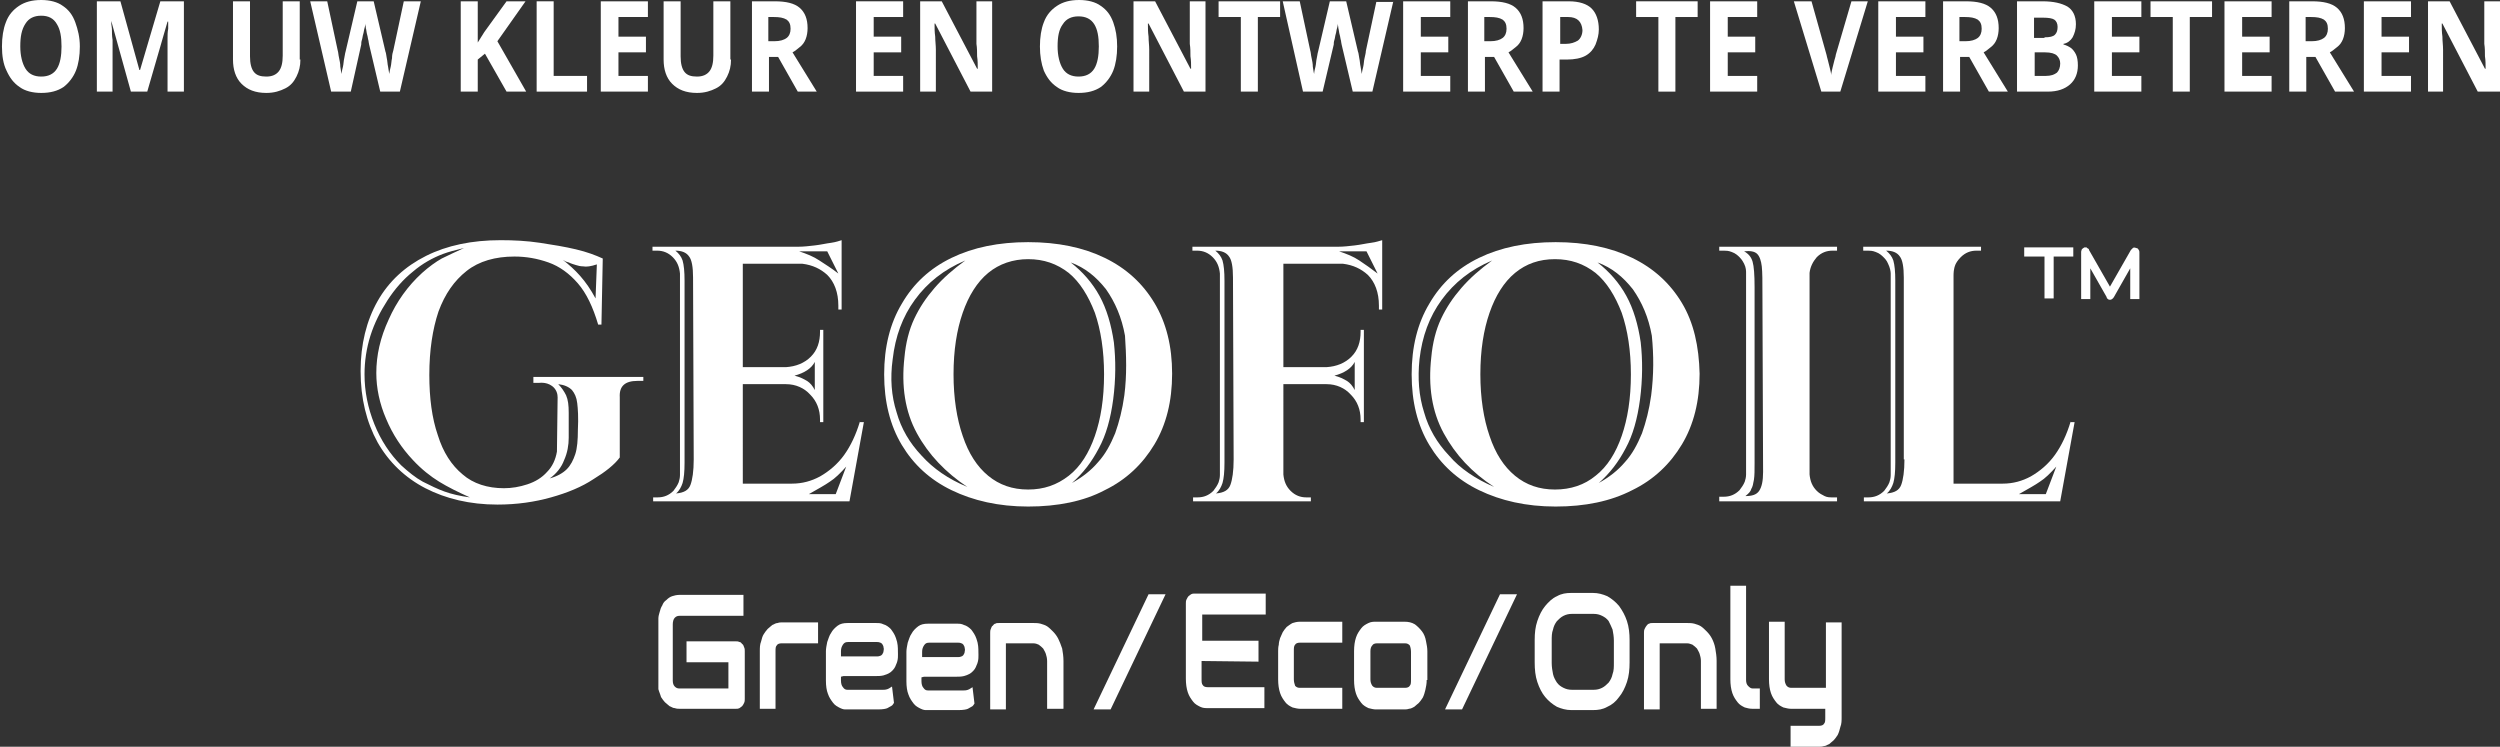 <?xml version="1.0" encoding="utf-8"?>
<!-- Generator: Adobe Illustrator 25.0.0, SVG Export Plug-In . SVG Version: 6.00 Build 0)  -->
<svg version="1.1" id="레이어_1" xmlns="http://www.w3.org/2000/svg" xmlns:xlink="http://www.w3.org/1999/xlink" x="0px"
	 y="0px" viewBox="0 0 382 114.1" style="enable-background:new 0 0 382 114.1;" xml:space="preserve">
<rect x="0" y="0" width="382" height="114.1" fill="#333333" stroke="none"/>
<style type="text/css">
	.st0{fill:#FFFFFF;}
	.st1{enable-background:new    ;}
</style>
<g>
	<g>
		<g>
			<g>
				<path class="st0" d="M81.5,57.9v0.6h0.9c0.1,0,1.4-0.2,2.3,0.8c0.6,0.7,0.5,1.5,0.5,1.7l-0.1,8c-0.2,1.2-0.7,2.3-1.5,3.1
					c-0.8,0.9-1.8,1.5-3,1.9s-2.4,0.6-3.6,0.6c-2.5,0-4.7-0.7-6.3-2.1c-1.7-1.4-3-3.4-3.8-6c-0.9-2.6-1.3-5.7-1.3-9.2
					c0-3.8,0.5-7,1.4-9.7c1-2.7,2.4-4.7,4.3-6.2s4.4-2.2,7.3-2.2c1.8,0,3.5,0.3,5.2,0.9c1.7,0.6,3.2,1.7,4.5,3.2s2.3,3.6,3.1,6.3
					h0.5l0.2-10.1c-1.1-0.5-2.4-1-4.1-1.4s-3.5-0.7-5.5-1s-4-0.4-6-0.4c-4.4,0-8.2,0.8-11.4,2.4c-3.2,1.6-5.7,3.9-7.4,6.9
					s-2.6,6.6-2.6,10.7c0,4.2,0.9,7.8,2.6,10.9c1.7,3,4.2,5.4,7.3,7c3.1,1.6,6.8,2.5,11,2.5c3,0,5.7-0.4,8.2-1.1s4.7-1.6,6.5-2.8
					c1.8-1.1,3.2-2.2,4-3.3v-9.2c-0.1-1.7,0.8-2.5,2.7-2.5h0.9v-0.6H81.5V57.9z M86.9,40.1c0.4,0.2,0.8,0.3,1.1,0.4
					c0.3,0.1,0.7,0.2,1.1,0.2c0.5,0.1,1.2,0,2.1-0.3L91,45.6c-1.5-2.8-3.1-4.4-5-5.9C86.3,39.9,86.5,40,86.9,40.1z M67.9,75.1
					c-1.1-0.4-2.1-0.9-3.3-1.5c-1.1-0.6-2.2-1.5-3.3-2.5c-1.7-1.7-3.1-3.8-4.1-6.3s-1.5-5-1.5-7.6c0-2,0.3-4,0.9-5.9
					c0.6-1.9,1.5-3.7,2.6-5.4s2.4-3.2,3.9-4.4c1.4-1.2,3-2.1,4.6-2.7c0.8-0.3,1.9-0.6,3.2-0.9c-1.3,0.6-2.4,1.1-3.4,1.6
					c-0.9,0.5-2,1.3-3,2.2c-2.2,2-3.9,4.4-5.1,7.1c-1.3,2.8-1.9,5.5-1.9,8.2c0,2.3,0.5,4.7,1.5,7c1,2.4,2.4,4.5,4.1,6.3
					c1.3,1.4,2.7,2.5,4,3.3s2.9,1.6,4.7,2.4C70.3,75.8,69,75.5,67.9,75.1z M87.9,69.4c-0.3,0.9-0.7,1.7-1.3,2.3
					c-0.6,0.6-1.5,1.1-2.6,1.4c1-0.7,1.8-1.7,2.2-2.8c0.5-1.1,0.7-2.3,0.7-3.4v-3.8c0-1.2-0.1-2-0.4-2.7c-0.3-0.6-0.7-1.2-1.2-1.7
					c0.9,0.1,1.6,0.4,2.1,0.9c0.4,0.5,0.7,1.1,0.8,2c0.1,0.8,0.2,2.2,0.1,4.1C88.3,67.2,88.2,68.5,87.9,69.4z"/>
			</g>
		</g>
		<g>
			<g>
				<path class="st0" d="M131.4,64.4c-0.6,2-1.4,3.7-2.4,5.1s-2.3,2.5-3.7,3.3c-1.3,0.7-2.7,1.1-4.3,1.1h-7.5V58.7h6.6
					c1.5,0,2.8,0.6,3.7,1.6c1,1,1.5,2.3,1.5,3.8v0.4h0.5v-8.3v-5.8h-0.5v0.3c0,1.5-0.4,2.8-1.4,3.8s-2.3,1.5-3.8,1.6h-6.6V40.3l0,0
					h9.1l0,0c1.6,0.2,2.8,0.8,3.8,1.7c1.1,1.1,1.7,2.7,1.7,4.7v0.6h0.5V36.7c-0.3,0.1-0.9,0.3-1.6,0.4c-0.8,0.1-1.6,0.3-2.5,0.4
					c-0.9,0.1-1.7,0.2-2.5,0.2H99.7v0.6h0.7c0.9,0,1.7,0.3,2.4,1c0.7,0.7,1,1.5,1.1,2.5v30.8c0,0.4-0.1,0.8-0.2,1.1
					c-0.2,0.5-0.5,0.9-0.8,1.3c-0.7,0.7-1.5,1-2.4,1h-0.7v0.6h30l2.2-12.1h-0.6L131.4,64.4L131.4,64.4z M124.5,55.3v4.3
					c-0.3-0.6-0.7-1.1-1.2-1.4c-0.5-0.3-1.1-0.6-1.9-0.8C122.9,57,124,56.3,124.5,55.3z M126.4,38.4l1.7,3.4c-1-0.8-2-1.4-2.9-2
					s-1.9-1-3.1-1.4H126.4z M106,70.2c0,1.8-0.2,3.1-0.5,3.9s-1,1.2-2.2,1.3c0.5-0.4,0.8-1,1-1.6c0.2-0.7,0.3-1.7,0.3-3.1V42.9
					c0-1.4-0.1-2.4-0.3-3.1c-0.2-0.6-0.6-1.1-1.1-1.5c1,0,1.7,0.3,2.1,0.9c0.4,0.5,0.6,1.6,0.6,3.2L106,70.2L106,70.2z M127.7,75.5
					h-4.1c1.4-0.8,2.5-1.4,3.2-1.9c0.8-0.5,1.6-1.3,2.5-2.3L127.7,75.5z"/>
			</g>
		</g>
		<g>
			<g>
				<path class="st0" d="M176.4,46.3c-1.8-3-4.3-5.3-7.6-6.9c-3.3-1.6-7.2-2.4-11.7-2.4s-8.4,0.8-11.7,2.4c-3.3,1.6-5.8,3.9-7.6,7
					c-1.8,3-2.7,6.6-2.7,10.8S136,65,137.8,68s4.3,5.3,7.6,6.9s7.2,2.5,11.7,2.5s8.5-0.8,11.7-2.5c3.3-1.6,5.8-4,7.6-7
					s2.7-6.6,2.7-10.8S178.2,49.3,176.4,46.3z M140.8,69.6c-1.8-1.9-3.1-4.1-3.8-6.6c-0.8-2.5-1-5.2-0.6-8.1
					c0.4-3.5,1.5-6.5,3.4-9.1s4.4-4.6,7.7-6c-1.8,1.3-3.4,2.7-4.7,4.2s-2.3,3-3.1,4.7s-1.3,3.7-1.5,5.9c-0.5,4.4,0.1,8.3,1.9,11.6
					c1.8,3.3,4.4,6,7.7,8.2C144.9,73.2,142.6,71.6,140.8,69.6z M157.1,74.8c-2.4,0-4.4-0.7-6.1-2.1c-1.7-1.4-3-3.4-3.9-6.1
					c-0.9-2.6-1.4-5.8-1.4-9.4c0-3.7,0.5-6.8,1.4-9.4c0.9-2.6,2.2-4.7,3.9-6.1c1.7-1.4,3.8-2.1,6.1-2.1c2.4,0,4.4,0.7,6.2,2.1
					c1.7,1.4,3,3.5,4,6.1c0.9,2.6,1.4,5.8,1.4,9.4c0,3.7-0.5,6.8-1.4,9.4s-2.2,4.7-4,6.1S159.5,74.8,157.1,74.8z M171.8,60.4
					c-0.3,2.2-0.8,4.1-1.4,5.8c-0.7,1.7-1.5,3.2-2.6,4.4c-1.1,1.3-2.4,2.3-4,3.2c1.7-1.5,3-3.2,4.1-5.3c1.1-2,1.8-4.5,2.2-7.5
					c0.4-3.1,0.4-6,0.1-8.7c-0.4-2.7-1.1-5.1-2.2-7.1c-1.1-2-2.6-3.7-4.4-5.1c2.2,0.8,3.9,2.2,5.4,4.1c1.4,2,2.4,4.3,2.9,7.1
					C172.1,54.3,172.2,57.3,171.8,60.4z"/>
			</g>
		</g>
		<g>
			<g>
				<path class="st0" d="M257,46.3c-1.8-3-4.3-5.3-7.6-6.9c-3.3-1.6-7.2-2.4-11.7-2.4s-8.4,0.8-11.7,2.4c-3.3,1.6-5.8,3.9-7.6,7
					c-1.8,3-2.7,6.6-2.7,10.8s0.9,7.8,2.7,10.8s4.3,5.3,7.6,6.9s7.2,2.5,11.7,2.5s8.4-0.8,11.7-2.5c3.3-1.6,5.8-4,7.6-7
					c1.8-3,2.7-6.6,2.7-10.8C259.6,52.9,258.8,49.3,257,46.3z M221.4,69.6c-1.8-1.9-3.1-4.1-3.8-6.6c-0.8-2.5-1-5.2-0.7-8.1
					c0.4-3.5,1.5-6.5,3.4-9.1s4.4-4.6,7.7-6c-1.8,1.3-3.4,2.7-4.7,4.2s-2.3,3-3.1,4.7s-1.3,3.7-1.5,5.9c-0.5,4.4,0.1,8.3,1.9,11.6
					c1.8,3.3,4.3,6,7.7,8.2C225.5,73.2,223.1,71.6,221.4,69.6z M237.6,74.8c-2.4,0-4.4-0.7-6.1-2.1c-1.7-1.4-3-3.4-3.9-6.1
					c-0.9-2.6-1.4-5.8-1.4-9.4c0-3.7,0.5-6.8,1.4-9.4c0.9-2.6,2.2-4.7,3.9-6.1c1.7-1.4,3.7-2.1,6.1-2.1c2.4,0,4.4,0.7,6.2,2.1
					c1.7,1.4,3,3.5,4,6.1c0.9,2.6,1.4,5.8,1.4,9.4c0,3.7-0.5,6.8-1.4,9.4s-2.2,4.7-4,6.1C242.1,74.1,240,74.8,237.6,74.8z
					 M252.3,60.4c-0.3,2.2-0.8,4.1-1.4,5.8c-0.7,1.7-1.5,3.2-2.6,4.4c-1.1,1.3-2.4,2.3-4,3.2c1.7-1.5,3-3.2,4.1-5.3
					c1.1-2,1.8-4.5,2.2-7.5c0.4-3.1,0.4-6,0.1-8.7c-0.4-2.7-1.1-5.1-2.2-7.1c-1.1-2-2.6-3.7-4.4-5.1c2.2,0.8,3.9,2.2,5.4,4.1
					c1.4,2,2.4,4.3,2.9,7.1C252.7,54.3,252.7,57.3,252.3,60.4z"/>
			</g>
		</g>
		<path class="st0" d="M316.9,39.2h-3.1v6.4h-1.4v-6.4h-3.1v-1.4h7.5v1.4H316.9z"/>
		<path class="st0" d="M326.9,45.7h-1.4V41l-2.5,4.4c-0.1,0.1-0.1,0.2-0.3,0.3c-0.1,0.1-0.2,0.1-0.3,0.1c-0.1,0-0.2,0-0.3-0.1
			c-0.1-0.1-0.2-0.1-0.2-0.3l-2.5-4.4v4.7H318v-7.2c0-0.2,0.1-0.3,0.1-0.4c0.1-0.1,0.2-0.2,0.4-0.3c0.1,0,0.1,0,0.2,0s0.2,0,0.2,0.1
			c0.1,0,0.1,0.1,0.2,0.1c0.1,0.1,0.1,0.1,0.1,0.2l3.2,5.6l3.2-5.6c0.1-0.1,0.2-0.2,0.3-0.3c0.1-0.1,0.3-0.1,0.5,0
			c0.2,0,0.3,0.1,0.4,0.3c0.1,0.1,0.1,0.3,0.1,0.4L326.9,45.7L326.9,45.7z"/>
		<g>
			<g>
				<path class="st0" d="M209.5,37.1c-0.8,0.1-1.6,0.3-2.5,0.4c-0.9,0.1-1.7,0.2-2.5,0.2h-22.3v0.6h0.7c0.9,0,1.7,0.3,2.4,1
					s1,1.5,1.1,2.5v30.8c0,0.4-0.1,0.8-0.2,1.1c-0.2,0.5-0.5,0.9-0.8,1.3c-0.7,0.7-1.5,1-2.4,1h-0.7v0.6h18V76c0,0-0.3,0-0.7,0
					c-0.9,0-1.7-0.3-2.4-1s-1-1.5-1.1-2.5l0,0V58.7h6.6c1.5,0,2.8,0.6,3.7,1.6c1,1,1.5,2.3,1.5,3.8v0.4h0.5v-8.3v-5.8h-0.5v0.3
					c0,1.5-0.4,2.8-1.4,3.8s-2.3,1.5-3.8,1.6h-6.6V40.3l0,0h9.1l0,0c1.6,0.2,2.8,0.8,3.8,1.7c1.1,1.1,1.7,2.7,1.7,4.7v0.6h0.5V36.7
					C210.8,36.8,210.3,37,209.5,37.1z M188.5,70.2c0,1.8-0.2,3.1-0.5,3.9s-1,1.2-2.2,1.3c0.5-0.4,0.8-1,1-1.6
					c0.2-0.7,0.3-1.7,0.3-3.1V42.9c0-1.4-0.1-2.4-0.3-3.1c-0.2-0.6-0.6-1.1-1.1-1.5c1,0,1.7,0.3,2.1,0.9c0.4,0.5,0.6,1.6,0.6,3.2
					L188.5,70.2L188.5,70.2z M207,55.3v4.3c-0.3-0.6-0.7-1.1-1.2-1.4c-0.5-0.3-1.1-0.6-1.9-0.8C205.4,57,206.5,56.3,207,55.3z
					 M207.7,39.8c-0.9-0.6-1.9-1-3.1-1.4h4.2l1.7,3.4C209.6,41.1,208.6,40.4,207.7,39.8z"/>
			</g>
		</g>
		<g>
			<g>
				<path class="st0" d="M277.6,39.3c0.7-0.7,1.5-1,2.4-1c0.4,0,0.7,0,0.7,0v-0.6h-16.9h-1.1v0.6h0.7c0.3,0,0.7,0,1.2,0.2
					c0.6,0.2,1,0.6,1.2,0.8c0.4,0.4,0.6,0.8,0.7,1c0.3,0.6,0.3,1.1,0.3,1.4v30.8c0,0.4-0.1,0.8-0.2,1.1c-0.2,0.5-0.5,0.9-0.8,1.3
					c-0.7,0.7-1.5,1-2.4,1h-0.7v0.7c6,0,12,0,18,0c0-0.2,0-0.4,0-0.6c-0.2,0-0.4,0-0.7,0c-0.4,0-0.8,0-1.2-0.2
					c-0.4-0.2-0.8-0.4-1.2-0.8c-0.7-0.7-1-1.5-1.1-2.5V41.7C276.6,40.8,277,40,277.6,39.3z M269.4,72.1c0,1.4-0.2,2.3-0.6,2.9
					s-1.1,0.8-2.1,0.8c0.5-0.4,0.8-0.7,0.9-1.1c0.2-0.3,0.3-0.8,0.4-1.4s0.1-1.5,0.1-2.6V43.9c0-1.9-0.1-3.2-0.3-3.9
					c-0.2-0.7-0.6-1.2-1.3-1.6c0.9-0.1,1.6,0,2,0.4s0.6,1.1,0.7,1.9c0.1,0.9,0.1,2.3,0.1,4.3L269.4,72.1L269.4,72.1z"/>
			</g>
		</g>
		<g>
			<g>
				<path class="st0" d="M316.4,64.4c-0.6,2-1.4,3.7-2.4,5.1s-2.3,2.5-3.7,3.3c-1.3,0.7-2.7,1.1-4.3,1.1h-7.5V58.7v-2.6V42.2
					c0-0.4,0-1.1,0.3-1.8c0.1-0.2,0.3-0.6,0.8-1.1c0.7-0.7,1.5-1,2.4-1c0.4,0,0.7,0,0.7,0v-0.6h-18v0.6h0.7c0.3,0,0.7,0,1.2,0.2
					c0.6,0.2,1,0.6,1.2,0.8s0.5,0.5,0.7,1c0.3,0.6,0.4,1.2,0.4,1.5v30.8c0,0.4-0.1,0.8-0.2,1.1c-0.2,0.5-0.5,0.9-0.8,1.3
					c-0.7,0.7-1.5,1-2.4,1h-0.7v0.6h30l2.2-12.1h-0.6L316.4,64.4L316.4,64.4z M291,70.2c0,1.8-0.2,3.1-0.5,3.9s-1,1.2-2.2,1.3
					c0.5-0.4,0.8-1,1-1.6c0.2-0.7,0.3-1.7,0.3-3.1V42.9c0-1.4-0.1-2.4-0.3-3.1c-0.2-0.6-0.6-1.1-1.1-1.5c1,0,1.7,0.3,2.1,0.9
					c0.4,0.5,0.6,1.6,0.6,3.2v27.8C290.9,70.2,291,70.2,291,70.2z M312.6,75.5h-4.1c1.4-0.8,2.5-1.4,3.2-1.9
					c0.8-0.5,1.6-1.3,2.5-2.3L312.6,75.5z"/>
			</g>
		</g>
	</g>
	<g>
		<path class="st0" d="M100.6,105.3c0.1,0.4,0.3,0.8,0.4,1.2c0.2,0.3,0.4,0.6,0.6,0.8c0.2,0.2,0.5,0.4,0.7,0.6
			c0.3,0.1,0.5,0.3,0.8,0.3c0.3,0.1,0.5,0.1,0.7,0.1h8.7c0.2,0,0.3,0,0.5-0.1c0.1-0.1,0.3-0.2,0.4-0.3c0.1-0.1,0.2-0.3,0.3-0.5
			c0.1-0.2,0.1-0.4,0.1-0.6v-7.3c0-0.2,0-0.4-0.1-0.6s-0.1-0.4-0.3-0.5c-0.1-0.1-0.2-0.3-0.4-0.3c-0.2-0.1-0.3-0.1-0.5-0.1h-7.6v3.2
			h6.4v4h-7.5c-0.3,0-0.5-0.1-0.7-0.3c-0.2-0.2-0.3-0.5-0.3-0.9v-8.6c0-0.4,0.1-0.8,0.3-1c0.2-0.2,0.4-0.3,0.7-0.3h9.8v-3.2h-9.8
			c-0.4,0-0.8,0.1-1.1,0.2c-0.3,0.1-0.6,0.3-0.9,0.6c-0.3,0.2-0.5,0.5-0.6,0.8c-0.2,0.3-0.3,0.6-0.4,1c-0.1,0.3-0.2,0.7-0.2,1V105.3
			z"/>
		<path class="st0" d="M124.8,98.3h-5.4c-0.3,0-0.6,0.1-0.7,0.3c-0.2,0.2-0.2,0.5-0.2,0.9v8.8h-2.4v-8.8c0-0.5,0-1,0.2-1.5
			c0.1-0.4,0.2-0.8,0.4-1.1c0.2-0.3,0.4-0.6,0.6-0.8c0.2-0.2,0.5-0.4,0.7-0.6c0.3-0.1,0.5-0.3,0.8-0.3c0.3-0.1,0.5-0.1,0.7-0.1h5.5
			v3.2H124.8z"/>
		<path class="st0" d="M162.4,108.3H160V101c0-0.4-0.1-0.8-0.2-1.1c-0.1-0.3-0.3-0.6-0.4-0.8c-0.2-0.2-0.4-0.4-0.7-0.6
			c-0.2-0.1-0.5-0.2-0.8-0.2h-4.2v10.1h-2.4V96.7c0-0.2,0-0.4,0.1-0.6s0.1-0.4,0.3-0.5c0.1-0.1,0.2-0.3,0.4-0.3
			c0.1-0.1,0.3-0.1,0.5-0.1h5.4c0.3,0,0.6,0,1,0.1c0.3,0.1,0.7,0.2,1,0.4c0.3,0.2,0.6,0.5,0.9,0.8s0.6,0.7,0.8,1.1s0.4,0.9,0.6,1.5
			c0.1,0.6,0.2,1.2,0.2,1.9v7.3H162.4z"/>
		<path class="st0" d="M178.1,90.8l-8.4,17.6h-2.6l8.4-17.6H178.1z"/>
		<path class="st0" d="M192.3,101.1v-3.2h-8.6v-4h9.7v-3.2h-10.9c-0.2,0-0.3,0-0.5,0.1c-0.1,0.1-0.3,0.2-0.4,0.3
			c-0.1,0.1-0.2,0.3-0.3,0.5s-0.1,0.4-0.1,0.6v11.5c0,0.8,0.1,1.5,0.3,2.1s0.5,1,0.8,1.4s0.7,0.6,1.1,0.8c0.4,0.2,0.8,0.2,1.1,0.2
			h8.7V105h-8.7c-0.3,0-0.6-0.1-0.7-0.3c-0.2-0.2-0.2-0.5-0.2-1V101L192.3,101.1L192.3,101.1z"/>
		<path class="st0" d="M205.1,108.3h-6.5c-0.3,0-0.7-0.1-1.1-0.2c-0.4-0.2-0.8-0.4-1.1-0.8s-0.6-0.8-0.8-1.4s-0.3-1.3-0.3-2.1v-4.3
			c0-0.3,0-0.6,0.1-1c0-0.3,0.1-0.7,0.2-1c0.1-0.3,0.3-0.6,0.4-0.9c0.2-0.3,0.4-0.6,0.6-0.8c0.3-0.2,0.5-0.4,0.9-0.6
			c0.3-0.1,0.7-0.2,1.1-0.2h6.5v3.2h-6.5c-0.3,0-0.6,0.1-0.7,0.3c-0.2,0.2-0.2,0.5-0.2,1v4.3c0,0.4,0.1,0.7,0.2,1
			c0.2,0.2,0.4,0.3,0.7,0.3h6.5L205.1,108.3L205.1,108.3z"/>
		<path class="st0" d="M218,103.9c0,0.6-0.1,1-0.2,1.5c-0.1,0.4-0.2,0.8-0.4,1.2c-0.2,0.3-0.4,0.6-0.6,0.8c-0.2,0.2-0.5,0.4-0.7,0.6
			c-0.2,0.1-0.5,0.3-0.8,0.3c-0.3,0.1-0.5,0.1-0.7,0.1h-4.4c-0.3,0-0.7-0.1-1.1-0.2c-0.4-0.2-0.8-0.4-1.1-0.8s-0.6-0.8-0.8-1.4
			s-0.3-1.3-0.3-2.1v-4.4c0-0.8,0.1-1.5,0.3-2.1s0.5-1,0.8-1.4s0.7-0.6,1.1-0.8c0.4-0.2,0.8-0.2,1.1-0.2h4.4c0.6,0,1.1,0.1,1.6,0.4
			c0.4,0.3,0.8,0.7,1.1,1.1s0.5,0.9,0.6,1.5c0.1,0.5,0.2,1,0.2,1.5v4.4H218z M215.6,99.6c0-0.4-0.1-0.8-0.2-1
			c-0.2-0.2-0.4-0.3-0.7-0.3h-4.3c-0.3,0-0.6,0.1-0.7,0.3c-0.2,0.2-0.3,0.5-0.3,0.9v4.3c0,0.4,0.1,0.7,0.3,1
			c0.2,0.2,0.4,0.3,0.7,0.3h4.3c0.3,0,0.6-0.1,0.7-0.3c0.2-0.2,0.2-0.5,0.2-1V99.6z"/>
		<path class="st0" d="M231.8,90.8l-8.4,17.6h-2.6l8.4-17.6H231.8z"/>
		<path class="st0" d="M249,101.2c0,1.1-0.1,2.1-0.4,3c-0.3,0.9-0.7,1.7-1.2,2.3c-0.5,0.7-1.1,1.2-1.8,1.5c-0.7,0.4-1.4,0.5-2.2,0.5
			h-3.3c-0.8,0-1.5-0.2-2.2-0.5c-0.7-0.4-1.3-0.9-1.8-1.5s-0.9-1.4-1.2-2.3s-0.4-1.9-0.4-3v-3.4c0-1.1,0.1-2,0.4-2.9
			c0.3-0.9,0.7-1.7,1.2-2.3c0.5-0.6,1.1-1.2,1.8-1.5c0.7-0.4,1.4-0.5,2.2-0.5h3.3c0.8,0,1.5,0.2,2.2,0.5c0.7,0.4,1.3,0.9,1.8,1.5
			c0.5,0.7,0.9,1.4,1.2,2.3s0.4,1.9,0.4,2.9V101.2z M246.6,97.9c0-0.6-0.1-1.2-0.2-1.7c-0.2-0.5-0.4-0.9-0.6-1.3
			c-0.3-0.4-0.6-0.6-1-0.8c-0.4-0.2-0.8-0.3-1.3-0.3h-3.3c-0.5,0-0.9,0.1-1.3,0.3c-0.4,0.2-0.7,0.5-1,0.8c-0.3,0.4-0.5,0.8-0.6,1.3
			c-0.2,0.5-0.2,1.1-0.2,1.7v3.4c0,0.6,0.1,1.2,0.2,1.7s0.4,1,0.6,1.3c0.3,0.4,0.6,0.6,1,0.8c0.4,0.2,0.8,0.3,1.3,0.3h3.3
			c0.5,0,0.9-0.1,1.3-0.3c0.4-0.2,0.7-0.5,1-0.8c0.3-0.4,0.5-0.8,0.6-1.3c0.2-0.5,0.2-1.1,0.2-1.7V97.9z"/>
		<path class="st0" d="M262.3,108.3h-2.4V101c0-0.4-0.1-0.8-0.2-1.1c-0.1-0.3-0.3-0.6-0.4-0.8c-0.2-0.2-0.4-0.4-0.7-0.6
			c-0.3-0.1-0.5-0.2-0.8-0.2h-4.2v10.1h-2.4V96.7c0-0.2,0-0.4,0.1-0.6s0.2-0.4,0.3-0.5s0.2-0.3,0.4-0.3c0.1-0.1,0.3-0.1,0.5-0.1h5.4
			c0.3,0,0.6,0,1,0.1c0.3,0.1,0.7,0.2,1,0.4c0.3,0.2,0.6,0.5,0.9,0.8s0.6,0.7,0.8,1.1c0.2,0.4,0.4,0.9,0.5,1.5s0.2,1.2,0.2,1.9
			V108.3z"/>
		<path class="st0" d="M268.8,108.3h-1.1c-0.4,0-0.7-0.1-1.1-0.2c-0.4-0.2-0.8-0.4-1.1-0.8c-0.3-0.4-0.6-0.8-0.8-1.4
			c-0.2-0.6-0.3-1.3-0.3-2.1V89.5h2.4v14.4c0,0.4,0.1,0.7,0.3,0.9c0.2,0.2,0.4,0.4,0.7,0.4h1.1v3.1H268.8z"/>
		<path class="st0" d="M279,105.1v-10h2.4v14.5c0,0.5,0,1-0.2,1.5c-0.1,0.4-0.2,0.8-0.4,1.2c-0.2,0.3-0.4,0.6-0.6,0.8
			c-0.2,0.2-0.5,0.4-0.7,0.6c-0.3,0.1-0.5,0.3-0.8,0.3c-0.3,0.1-0.5,0.1-0.7,0.1h-4.4v-3.2h4.4c0.3,0,0.6-0.1,0.7-0.3
			c0.2-0.2,0.2-0.5,0.2-1v-1.3l0,0h-5.3c-0.3,0-0.7-0.1-1.1-0.2c-0.4-0.2-0.8-0.4-1.1-0.8c-0.3-0.4-0.6-0.8-0.8-1.4
			c-0.2-0.6-0.3-1.3-0.3-2.1V95h2.4v8.8c0,0.4,0.1,0.7,0.3,1c0.2,0.2,0.4,0.3,0.7,0.3L279,105.1"/>
		<g>
			<g>
				<path class="st0" d="M128.9,103.3h5c0.3,0,0.7,0,1.1-0.1c0.3-0.1,0.7-0.2,1.1-0.5c0.5-0.4,0.7-0.8,0.8-1.1
					c0.4-0.8,0.3-1.5,0.3-2.1c0-0.5,0-1.2-0.3-2c-0.2-0.6-0.5-1-0.8-1.4c-0.3-0.3-0.7-0.6-1.1-0.7c-0.4-0.2-0.7-0.2-1.1-0.2h-4.4
					c-0.6,0-1.1,0.1-1.5,0.4c-0.4,0.3-0.8,0.7-1,1.1c-0.3,0.4-0.4,0.9-0.6,1.4c-0.1,0.5-0.2,1-0.2,1.4v4.5c0,0.8,0.1,1.5,0.3,2
					c0.2,0.6,0.5,1,0.8,1.4s0.7,0.6,1.1,0.8c0.4,0.2,0.7,0.2,0.7,0.2h2.8h2.3c0.7,0,1.2-0.1,1.4-0.2s0.5-0.3,0.7-0.4l0,0
					c0,0,0.2-0.2,0.3-0.4l-0.3-2.5c-0.2,0.1-0.4,0.3-0.7,0.4s-0.5,0.1-0.7,0.1h-5.4c-0.3,0-0.5-0.1-0.7-0.4c-0.2-0.2-0.3-0.6-0.3-1
					v-0.6L128.9,103.3z M128.5,100.3v-0.8c0-0.4,0.1-0.7,0.3-1s0.4-0.4,0.8-0.4h4.4c0.1,0,0.3,0,0.5,0.1c0.1,0,0.2,0.1,0.3,0.2
					c0.1,0.2,0.2,0.3,0.2,0.5c0.1,0.3,0,0.5,0,0.6c0,0.2-0.1,0.3-0.2,0.5c-0.1,0.1-0.2,0.2-0.3,0.2c-0.2,0.1-0.4,0.1-0.5,0.1
					L128.5,100.3z"/>
			</g>
		</g>
		<g>
			<g>
				<path class="st0" d="M141.2,103.4h5c0.3,0,0.7,0,1.1-0.1c0.3-0.1,0.7-0.2,1.1-0.5c0.5-0.4,0.7-0.8,0.8-1.1
					c0.4-0.8,0.3-1.5,0.3-2.1c0-0.5,0-1.2-0.3-2c-0.2-0.6-0.5-1-0.8-1.4c-0.3-0.3-0.7-0.6-1.1-0.7c-0.4-0.2-0.7-0.2-1.1-0.2h-4.4
					c-0.6,0-1.1,0.1-1.5,0.4s-0.8,0.7-1,1.1c-0.3,0.4-0.4,0.9-0.6,1.4c-0.1,0.5-0.2,1-0.2,1.4v4.5c0,0.8,0.1,1.5,0.3,2
					c0.2,0.6,0.5,1,0.8,1.4s0.7,0.6,1.1,0.8c0.4,0.2,0.7,0.2,0.7,0.2h2.8h2.3c0.7,0,1.2-0.1,1.4-0.2s0.5-0.3,0.7-0.4l0,0
					c0,0,0.2-0.2,0.3-0.4l-0.3-2.5c-0.2,0.1-0.4,0.3-0.7,0.4s-0.5,0.1-0.7,0.1h-5.4c-0.3,0-0.5-0.1-0.7-0.4c-0.2-0.2-0.3-0.6-0.3-1
					v-0.6L141.2,103.4z M140.9,100.4v-0.8c0-0.4,0.1-0.7,0.3-1s0.4-0.4,0.8-0.4h4.4c0.1,0,0.3,0,0.5,0.1c0.1,0,0.2,0.1,0.3,0.2
					c0.1,0.2,0.2,0.3,0.2,0.5c0.1,0.3,0,0.5,0,0.6c0,0.2-0.1,0.3-0.2,0.5c-0.1,0.1-0.2,0.2-0.3,0.2c-0.2,0.1-0.4,0.1-0.5,0.1
					L140.9,100.4z"/>
			</g>
		</g>
	</g>
	<g class="st1">
		<path class="st0" d="M12.2,7.1c0,1.4-0.2,2.7-0.6,3.7s-1.1,1.9-1.9,2.5c-0.9,0.6-2,0.9-3.4,0.9c-1.3,0-2.5-0.3-3.3-0.9
			c-0.9-0.6-1.5-1.4-2-2.5C0.5,9.8,0.3,8.5,0.3,7.1s0.2-2.7,0.6-3.7c0.4-1.1,1.1-1.9,2-2.5C3.8,0.3,4.9,0,6.3,0
			c1.3,0,2.5,0.3,3.3,0.9c0.9,0.6,1.5,1.4,1.9,2.5S12.2,5.7,12.2,7.1z M3.1,7.1c0,1.4,0.3,2.6,0.8,3.4c0.5,0.8,1.3,1.2,2.4,1.2
			c1.1,0,1.9-0.4,2.4-1.2c0.5-0.8,0.7-2,0.7-3.4c0-1.5-0.2-2.6-0.7-3.4C8.2,2.8,7.4,2.4,6.3,2.4c-1.1,0-1.9,0.4-2.4,1.2
			C3.3,4.5,3.1,5.6,3.1,7.1z"/>
		<path class="st0" d="M20,14L17,3.2H17c0,0.3,0,0.6,0.1,1.2c0,0.5,0,1.1,0.1,1.7c0,0.6,0,1.1,0,1.6V14h-2.4V0.2h3.6l2.9,10.5h0.1
			l3.1-10.5h3.6V14h-2.5V7.5c0-0.4,0-0.9,0-1.5c0-0.6,0-1.1,0.1-1.6c0-0.5,0-0.9,0-1.1h-0.1L22.5,14H20z"/>
		<path class="st0" d="M45.9,9.1c0,1-0.2,1.8-0.6,2.6c-0.4,0.8-0.9,1.4-1.7,1.8c-0.8,0.4-1.7,0.7-2.9,0.7c-1.7,0-2.9-0.5-3.8-1.4
			s-1.3-2.2-1.3-3.7V0.2h2.6v8.4c0,1.1,0.2,1.9,0.6,2.4c0.4,0.5,1,0.7,1.9,0.7c0.9,0,1.5-0.3,1.9-0.8c0.4-0.5,0.6-1.3,0.6-2.4V0.2
			h2.6V9.1z"/>
		<path class="st0" d="M64.3,0.2L61.1,14h-3l-1.7-7.2c0-0.1-0.1-0.4-0.1-0.6c-0.1-0.3-0.1-0.6-0.2-0.9c-0.1-0.3-0.1-0.7-0.2-1
			c0-0.3-0.1-0.5-0.1-0.7c0,0.2,0,0.4-0.1,0.7c-0.1,0.3-0.1,0.6-0.2,0.9c-0.1,0.3-0.1,0.6-0.2,0.9c-0.1,0.3-0.1,0.5-0.1,0.7L53.6,14
			h-3L47.4,0.2H50l1.6,7.5c0.1,0.3,0.1,0.7,0.2,1.1c0.1,0.5,0.2,0.9,0.2,1.4c0.1,0.5,0.1,0.8,0.2,1.1c0-0.3,0.1-0.7,0.2-1.1
			c0.1-0.4,0.1-0.9,0.2-1.3c0.1-0.4,0.1-0.7,0.2-1l1.8-7.7h2.5l1.8,7.7c0.1,0.2,0.1,0.5,0.2,1c0.1,0.4,0.1,0.9,0.2,1.3
			c0.1,0.5,0.1,0.8,0.2,1.1c0-0.3,0.1-0.7,0.2-1.1c0.1-0.4,0.1-0.9,0.2-1.3C59.9,8.4,60,8,60.1,7.7l1.6-7.5H64.3z"/>
		<path class="st0" d="M80.4,14h-3l-3.3-5.8L73,9.1V14h-2.6V0.2H73v6.3c0.2-0.3,0.3-0.5,0.5-0.8c0.2-0.3,0.3-0.5,0.5-0.8l3.4-4.7
			h2.9L76,6.3L80.4,14z"/>
		<path class="st0" d="M82,14V0.2h2.6v11.4h5.1V14H82z"/>
		<path class="st0" d="M99,14h-7.2V0.2H99v2.4h-4.5v3h4.2V8h-4.2v3.6H99V14z"/>
		<path class="st0" d="M111.7,9.1c0,1-0.2,1.8-0.6,2.6c-0.4,0.8-0.9,1.4-1.7,1.8c-0.8,0.4-1.7,0.7-2.9,0.7c-1.7,0-2.9-0.5-3.8-1.4
			c-0.9-0.9-1.3-2.2-1.3-3.7V0.2h2.6v8.4c0,1.1,0.2,1.9,0.6,2.4s1,0.7,1.9,0.7c0.9,0,1.5-0.3,1.9-0.8c0.4-0.5,0.6-1.3,0.6-2.4V0.2
			h2.6V9.1z"/>
		<path class="st0" d="M118.4,0.2c1.7,0,3,0.3,3.8,1c0.8,0.7,1.2,1.7,1.2,3.1c0,0.6-0.1,1.2-0.3,1.7c-0.2,0.5-0.5,0.9-0.9,1.2
			c-0.4,0.3-0.7,0.6-1.1,0.8l3.7,6h-2.9l-3-5.3h-1.4V14h-2.6V0.2H118.4z M118.2,2.6h-0.8v3.7h0.9c0.9,0,1.5-0.2,1.9-0.5
			c0.4-0.3,0.6-0.8,0.6-1.4c0-0.7-0.2-1.1-0.6-1.4C119.7,2.7,119.1,2.6,118.2,2.6z"/>
		<path class="st0" d="M138,14h-7.2V0.2h7.2v2.4h-4.5v3h4.2V8h-4.2v3.6h4.5V14z"/>
		<path class="st0" d="M151.7,14h-3.4l-5.4-10.4h-0.1c0,0.7,0,1.3,0.1,2c0,0.7,0.1,1.3,0.1,2V14h-2.4V0.2h3.3l5.4,10.3h0.1
			c0-0.6,0-1.3-0.1-1.9c0-0.6,0-1.3-0.1-1.9V0.2h2.4V14z"/>
		<path class="st0" d="M170.7,7.1c0,1.4-0.2,2.7-0.6,3.7s-1.1,1.9-1.9,2.5c-0.9,0.6-2,0.9-3.4,0.9c-1.3,0-2.5-0.3-3.3-0.9
			c-0.9-0.6-1.5-1.4-2-2.5c-0.4-1.1-0.6-2.3-0.6-3.7s0.2-2.7,0.6-3.7c0.4-1.1,1.1-1.9,2-2.5c0.9-0.6,2-0.9,3.4-0.9
			c1.3,0,2.5,0.3,3.3,0.9c0.9,0.6,1.5,1.4,1.9,2.5S170.7,5.7,170.7,7.1z M161.6,7.1c0,1.4,0.3,2.6,0.8,3.4c0.5,0.8,1.3,1.2,2.4,1.2
			c1.1,0,1.9-0.4,2.4-1.2c0.5-0.8,0.7-2,0.7-3.4c0-1.5-0.2-2.6-0.7-3.4c-0.5-0.8-1.3-1.2-2.4-1.2c-1.1,0-1.9,0.4-2.4,1.2
			C161.8,4.5,161.6,5.6,161.6,7.1z"/>
		<path class="st0" d="M184.3,14h-3.4l-5.4-10.4h-0.1c0,0.7,0,1.3,0.1,2c0,0.7,0.1,1.3,0.1,2V14h-2.4V0.2h3.3l5.4,10.3h0.1
			c0-0.6,0-1.3-0.1-1.9c0-0.6,0-1.3-0.1-1.9V0.2h2.4V14z"/>
		<path class="st0" d="M192.2,14h-2.6V2.6h-3.4V0.2h9.4v2.4h-3.4V14z"/>
		<path class="st0" d="M212.9,0.2L209.7,14h-3L205,6.8c0-0.1-0.1-0.4-0.1-0.6c-0.1-0.3-0.1-0.6-0.2-0.9c-0.1-0.3-0.1-0.7-0.2-1
			c0-0.3-0.1-0.5-0.1-0.7c0,0.2,0,0.4-0.1,0.7c-0.1,0.3-0.1,0.6-0.2,0.9c-0.1,0.3-0.1,0.6-0.2,0.9c-0.1,0.3-0.1,0.5-0.1,0.7
			l-1.7,7.2h-3L196,0.2h2.6l1.6,7.5c0.1,0.3,0.1,0.7,0.2,1.1c0.1,0.5,0.2,0.9,0.2,1.4c0.1,0.5,0.1,0.8,0.2,1.1
			c0-0.3,0.1-0.7,0.2-1.1c0.1-0.4,0.1-0.9,0.2-1.3c0.1-0.4,0.1-0.7,0.2-1l1.8-7.7h2.5l1.8,7.7c0.1,0.2,0.1,0.5,0.2,1
			c0.1,0.4,0.1,0.9,0.2,1.3c0.1,0.5,0.1,0.8,0.2,1.1c0-0.3,0.1-0.7,0.2-1.1c0.1-0.4,0.1-0.9,0.2-1.3c0.1-0.5,0.2-0.8,0.2-1.1
			l1.6-7.5H212.9z"/>
		<path class="st0" d="M221.6,14h-7.2V0.2h7.2v2.4h-4.5v3h4.2V8h-4.2v3.6h4.5V14z"/>
		<path class="st0" d="M227.8,0.2c1.7,0,3,0.3,3.8,1c0.8,0.7,1.2,1.7,1.2,3.1c0,0.6-0.1,1.2-0.3,1.7c-0.2,0.5-0.5,0.9-0.9,1.2
			c-0.4,0.3-0.7,0.6-1.1,0.8l3.7,6h-2.9l-3-5.3h-1.4V14h-2.6V0.2H227.8z M227.6,2.6h-0.8v3.7h0.9c0.9,0,1.5-0.2,1.9-0.5
			c0.4-0.3,0.6-0.8,0.6-1.4c0-0.7-0.2-1.1-0.6-1.4C229.1,2.7,228.5,2.6,227.6,2.6z"/>
		<path class="st0" d="M239.7,0.2c1.6,0,2.8,0.4,3.5,1.1s1.1,1.8,1.1,3.2c0,0.8-0.2,1.5-0.5,2.3c-0.3,0.7-0.8,1.3-1.5,1.7
			c-0.7,0.4-1.7,0.6-2.9,0.6h-1.1V14h-2.6V0.2H239.7z M239.6,2.6h-1.2v4.1h0.9c0.7,0,1.3-0.2,1.8-0.5c0.4-0.3,0.7-0.9,0.7-1.6
			C241.7,3.3,241,2.6,239.6,2.6z"/>
		<path class="st0" d="M256,14h-2.6V2.6H250V0.2h9.4v2.4H256V14z"/>
		<path class="st0" d="M268.5,14h-7.2V0.2h7.2v2.4H264v3h4.2V8H264v3.6h4.5V14z"/>
		<path class="st0" d="M285.4,0.2L281.2,14h-2.9l-4.2-13.8h2.7l2.3,8.2c0,0.1,0.1,0.4,0.2,0.8c0.1,0.4,0.2,0.8,0.3,1.2
			c0.1,0.4,0.2,0.8,0.2,1.1c0-0.3,0.1-0.6,0.2-1.1c0.1-0.4,0.2-0.8,0.3-1.2c0.1-0.4,0.2-0.6,0.2-0.8l2.4-8.2H285.4z"/>
		<path class="st0" d="M294.2,14H287V0.2h7.2v2.4h-4.5v3h4.2V8h-4.2v3.6h4.5V14z"/>
		<path class="st0" d="M300.4,0.2c1.7,0,3,0.3,3.8,1c0.8,0.7,1.2,1.7,1.2,3.1c0,0.6-0.1,1.2-0.3,1.7c-0.2,0.5-0.5,0.9-0.9,1.2
			c-0.4,0.3-0.7,0.6-1.1,0.8l3.7,6h-2.9l-3-5.3h-1.4V14h-2.6V0.2H300.4z M300.2,2.6h-0.8v3.7h0.9c0.9,0,1.5-0.2,1.9-0.5
			c0.4-0.3,0.6-0.8,0.6-1.4c0-0.7-0.2-1.1-0.6-1.4C301.7,2.7,301.1,2.6,300.2,2.6z"/>
		<path class="st0" d="M312.1,0.2c1.7,0,2.9,0.3,3.8,0.8c0.8,0.5,1.3,1.4,1.3,2.7c0,0.8-0.2,1.4-0.5,2c-0.3,0.5-0.8,0.9-1.4,1v0.1
			c0.4,0.1,0.8,0.3,1.1,0.5c0.3,0.2,0.6,0.6,0.8,1c0.2,0.4,0.3,1,0.3,1.7c0,1.2-0.4,2.2-1.2,2.9c-0.8,0.7-1.9,1.1-3.4,1.1h-4.7V0.2
			H312.1z M312.4,5.7c0.8,0,1.3-0.1,1.6-0.4c0.3-0.3,0.4-0.7,0.4-1.2c0-0.5-0.2-0.9-0.5-1.1s-0.9-0.3-1.7-0.3h-1.4v3.1H312.4z
			 M310.9,8v3.6h1.7c0.8,0,1.3-0.2,1.7-0.5c0.3-0.3,0.5-0.8,0.5-1.4c0-0.5-0.2-0.9-0.5-1.2C314,8.2,313.4,8,312.5,8H310.9z"/>
		<path class="st0" d="M327.2,14H320V0.2h7.2v2.4h-4.5v3h4.2V8h-4.2v3.6h4.5V14z"/>
		<path class="st0" d="M334.6,14h-2.6V2.6h-3.4V0.2h9.4v2.4h-3.4V14z"/>
		<path class="st0" d="M347.1,14h-7.2V0.2h7.2v2.4h-4.5v3h4.2V8h-4.2v3.6h4.5V14z"/>
		<path class="st0" d="M353.3,0.2c1.7,0,3,0.3,3.8,1c0.8,0.7,1.2,1.7,1.2,3.1c0,0.6-0.1,1.2-0.3,1.7c-0.2,0.5-0.5,0.9-0.9,1.2
			c-0.4,0.3-0.7,0.6-1.1,0.8l3.7,6h-2.9l-3-5.3h-1.4V14h-2.6V0.2H353.3z M353.1,2.6h-0.8v3.7h0.9c0.9,0,1.5-0.2,1.9-0.5
			c0.4-0.3,0.6-0.8,0.6-1.4c0-0.7-0.2-1.1-0.6-1.4C354.6,2.7,354,2.6,353.1,2.6z"/>
		<path class="st0" d="M368.4,14h-7.2V0.2h7.2v2.4h-4.5v3h4.2V8h-4.2v3.6h4.5V14z"/>
		<path class="st0" d="M382,14h-3.4l-5.4-10.4h-0.1c0,0.7,0,1.3,0.1,2c0,0.7,0.1,1.3,0.1,2V14H371V0.2h3.3l5.4,10.3h0.1
			c0-0.6,0-1.3-0.1-1.9c0-0.6,0-1.3-0.1-1.9V0.2h2.4V14z"/>
	</g>
</g>
</svg>
